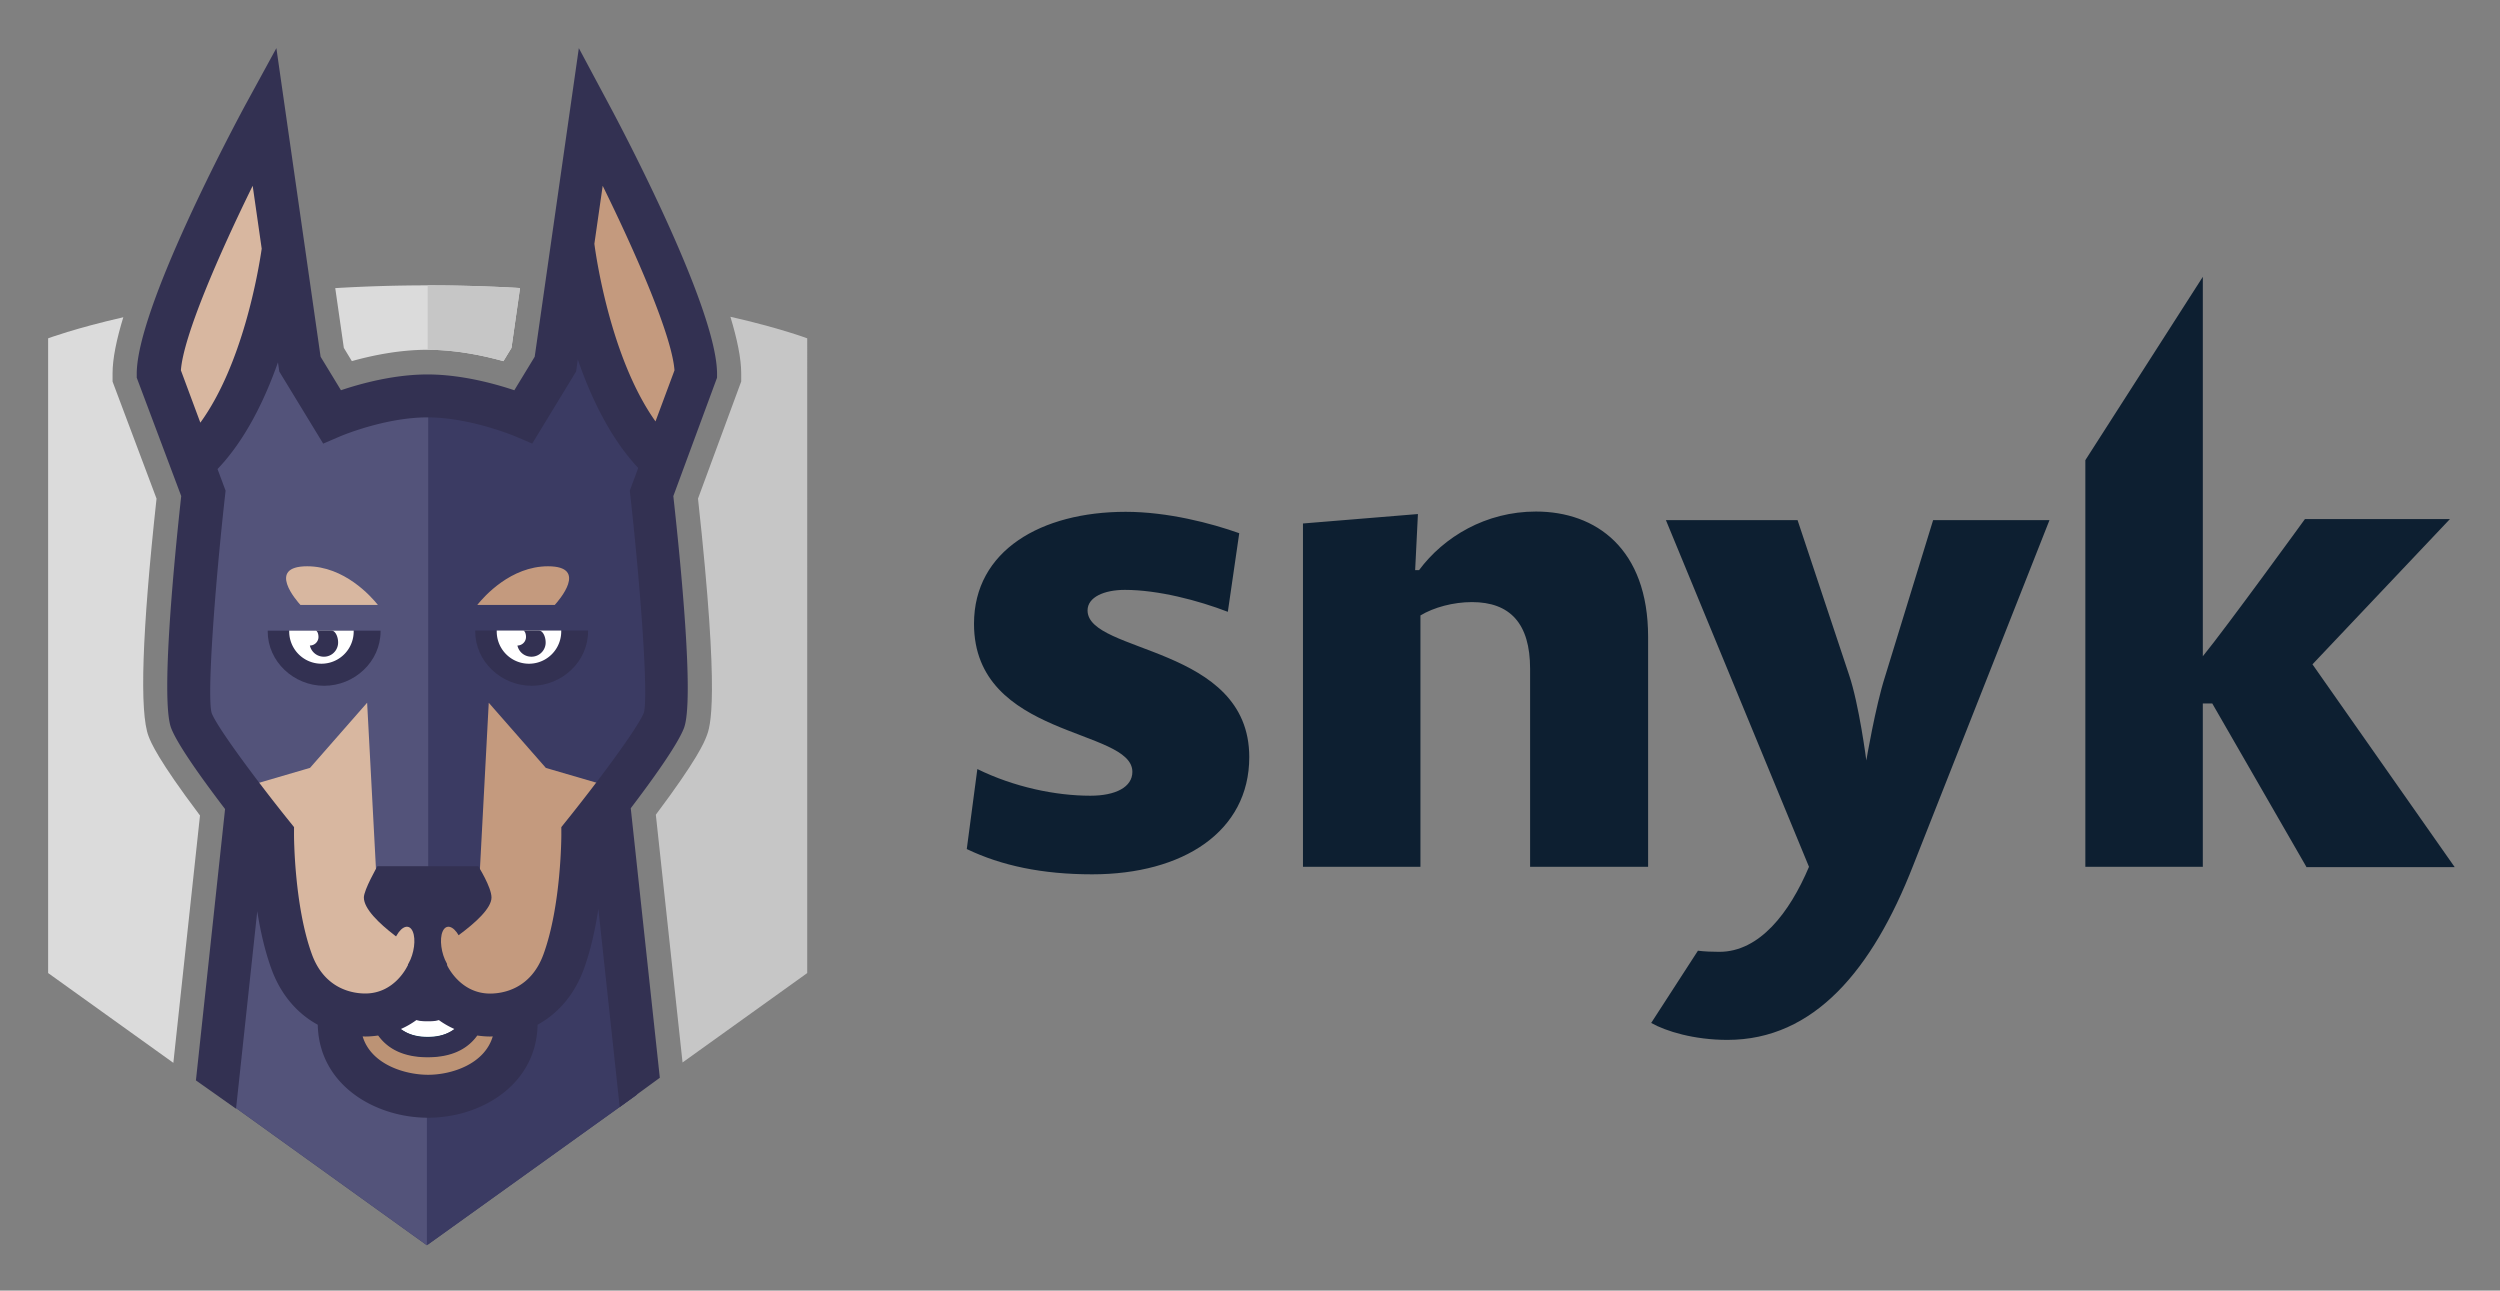 <svg xmlns="http://www.w3.org/2000/svg" role="img" viewBox="-4.02 -4.02 208.78 107.78"><rect x="-4.02" y="-4.02" width="208.78" height="107.78" fill="#808080" stroke="none"/><title>Snyk logo</title><g fill="none" fill-rule="evenodd"><g><g fill="#0D1F31"><path d="M87.2 68.997c-4.184 0-7.578-.72-10.483-2.111l.883-6.681c3.068 1.507 6.531 2.227 9.437 2.227 2.115 0 3.51-.72 3.51-1.995 0-3.666-13.226-2.784-13.226-12.365 0-6.124 5.625-9.349 12.668-9.349 3.51 0 7.135.951 9.483 1.786l-.953 6.565c-2.464-.95-5.81-1.832-8.6-1.832-1.72 0-3.115.603-3.115 1.716 0 3.62 13.505 2.9 13.505 12.25 0 6.216-5.532 9.789-13.11 9.789zm36.562-.627V51.83c0-3.781-1.674-5.568-4.858-5.568-1.558 0-3.185.441-4.3 1.114V68.37h-9.81V39.697l9.6-.788-.232 4.686h.325c2.069-2.784 5.579-4.895 9.763-4.895 5.02 0 9.367 3.108 9.367 10.462V68.37h-9.855zm64.826 0l-7.856-13.64h-.79v13.64h-9.81V34.408l9.81-15.31v31.688c1.952-2.39 8.53-11.46 8.53-11.46h12.11L189.099 51.46l11.878 16.935h-12.39v-.024zm-31.17-28.951l-4.02 13.084c-.791 2.459-1.558 6.982-1.558 6.982s-.605-4.686-1.441-7.145l-4.3-12.921h-10.995l11.948 28.951c-1.627 3.851-4.138 7.099-7.485 7.099-.604 0-1.208-.023-1.79-.093l-3.904 6.032c1.231.696 3.579 1.415 6.368 1.415 7.252 0 12.11-5.87 15.504-14.545l11.39-28.859h-9.717z"/></g><g><g><path fill="#DBDBDB" d="M24.694 25.033l.67 1.104c1.79-.5 4.03-.946 6.315-.946 2.293 0 4.544.448 6.342.949l.673-1.105.715-5a131.017 131.017 0 0 0-15.432.006l.717 4.992z"/><path fill="#3B3B63" d="M46.409 63.433H31.63V38.537L16.635 62.705l-2.332 24.817L31.4 99.808l.231.166 17.484-12.54-2.705-24z"/><g fill="#C6C6C6"><path d="M38.021 26.14l.673-1.104.715-5c-2.4-.14-4.955-.224-7.67-.224h-.043v5.38c2.289.002 4.532.448 6.325.948zm18.956-3.706c.557 1.834.903 3.474.903 4.723v.682l-3.608 9.78c1.848 16.928 1.02 19.057.705 19.863-.183.474-.728 1.874-4.227 6.534l2.231 20.692 10.412-7.466V24.235s-2.23-.848-6.416-1.801z"/></g><path fill="#3B3B63" d="M49.184 87.383l-2.7-23.95h-14.78V99.92l17.48-12.536z"/><path fill="#53537A" d="M14.303 87.522L31.63 99.974V38.537L16.635 62.705l-2.332 24.817z"/><path fill="#BC9375" d="M39.087 80.448c0 4.106-3.834 6.142-7.352 6.142-3.517 0-7.429-2.036-7.429-6.142"/><path fill="#083251" d="M36.932 78.12c0 4.817-2.593 6.108-5.236 6.108-2.642 0-5.235-1.291-5.235-6.107"/><path fill="#FFF" d="M31.696 82.572c-2.823 0-4.197-2.073-4.197-6.333h1.347c0 4.988 1.925 4.988 2.85 4.988.926 0 2.851 0 2.851-4.988h1.346c0 4.26-1.373 6.333-4.197 6.333z"/><g><path fill="#C49A7E" d="M54.112 27.157c0-5.195-8.777-21.541-8.777-21.541l-2.97 20.73-2.665 4.377-7.987.324-.031.065v-.065l-7.989-.324-2.664-4.377-2.97-20.73s-8.778 16.346-8.778 21.54l3.709 9.983s-1.872 16.768-1.017 18.963c.852 2.196 6.768 9.539 6.768 9.539s-.017 6.173 1.603 10.61c1.156 3.17 3.702 4.455 6.14 4.455 3.735 0 5.197-3.427 5.197-3.427s1.496 3.427 5.23 3.427c2.439 0 4.983-1.283 6.141-4.454 1.618-4.437 1.602-10.611 1.602-10.611s5.916-7.343 6.77-9.539c.853-2.196-1.019-18.963-1.019-18.963l3.707-9.982z"/><path fill="#D8B7A0" d="M31.696 31.08l-.015.032v-.064l-7.988-.325-2.664-4.377-2.97-20.73S9.28 21.962 9.28 27.157l3.707 9.983s-1.87 16.767-1.017 18.963c.853 2.195 6.768 9.538 6.768 9.538s-.016 6.173 1.603 10.611c1.157 3.17 3.704 4.455 6.14 4.455 3.737 0 5.198-3.428 5.198-3.428l.017.035V31.08z"/></g><path fill="#3B3B63" d="M50.485 38.122c-.68-1.424.287-4.794.287-4.794-5.543-5.683-6.93-17.534-6.93-17.534-1.034 3.734-3.284 14.744-3.284 14.744s-4.137-1.54-8.843-1.548h-.035c-.259.001-.513.008-.768.016v46.458l.352.515v-.254h.217v.254l.002-.254h.43v.254-.254h.219v.254l3.831-5.597.833-15.714 4.77 5.442 6.147 1.796s2.299-1.64 2.299-1.633c.976-1.368 1.3-2.532 1.536-3.137.854-2.198-1.063-19.014-1.063-19.014z"/><path fill="#53537A" d="M31.74 28.99l-.017-.001c-4.708.008-8.845 1.548-8.845 1.548s-2.25-11.01-3.285-14.744c0 0-1.385 11.851-6.93 17.534 0 0 .968 3.37.288 4.794 0 0-1.917 16.817-1.063 19.012.235.605.562 1.769 1.537 3.136 0-.006 2.3 1.634 2.3 1.634l6.145-1.796 4.77-5.442.835 15.715 3.83 5.596v-.254h.219v.254-.254h.215V28.989z"/><g><g><path fill="#333152" d="M42.848 48.64h-7.18v.076c0 2.505 2.168 4.535 4.711 4.535 2.544 0 4.712-2.03 4.712-4.535v-.076h-2.243z"/><path fill="#FFF" d="M37.463 48.64v.076a2.692 2.692 0 1 0 5.386 0v-.076h-5.386z"/><path fill="#333152" d="M40.987 48.64h-1.262c-.012 0-.023.006-.034.009.157.033.243.387.21.623a.721.721 0 0 1-.71.617c.102.471.487.85.997.922a1.188 1.188 0 0 0 1.35-1.006c.066-.48-.165-1.165-.551-1.165z"/></g><g><path fill="#333152" d="M25.517 48.64h-7.18v.076c0 2.505 2.169 4.535 4.712 4.535 2.543 0 4.712-2.03 4.712-4.535v-.076h-2.244z"/><path fill="#FFF" d="M20.133 48.64v.076a2.692 2.692 0 1 0 5.384 0v-.076h-5.384z"/><path fill="#333152" d="M23.656 48.64h-1.263c-.01 0-.023.006-.033.009.156.033.242.387.21.623a.72.72 0 0 1-.712.617c.104.471.489.85.999.922a1.187 1.187 0 0 0 1.348-1.006c.068-.48-.163-1.165-.549-1.165z"/></g></g><path fill="#C49A7E" d="M42.307 46.502c.301-.33 2.86-3.231-.563-3.231-3.093 0-5.318 2.493-5.908 3.23h6.47z"/><path fill="#D8B7A0" d="M27.542 46.502c-.589-.738-2.814-3.231-5.908-3.231-3.421 0-.862 2.9-.562 3.23h6.47z"/><path fill="#53537A" d="M16.686 47.384H29.78v1.23H16.686z"/><path fill="#333152" d="M55.862 27.2c0-5.487-8.05-20.674-8.969-22.388L44.32 0l-3.686 25.772-1.702 2.799c-1.642-.551-4.438-1.32-7.253-1.32-2.811 0-5.588.766-7.224 1.318l-1.702-2.798-1.294-9.034a.524.524 0 0 0 .004-.044l-.01-.001L19.061 0l-2.627 4.812c-.921 1.714-9.035 16.9-9.035 22.388v.322l3.715 9.885c-.594 5.39-1.728 17.098-.837 19.386.555 1.43 2.692 4.385 4.499 6.753l-2.434 22.66 3.35 2.362 1.772-16.484c.254 1.603.63 3.296 1.187 4.825.769 2.107 2.127 3.703 3.866 4.65.103 5.044 4.797 7.765 9.218 7.765 4.386 0 9.04-2.723 9.142-7.77 1.735-.945 3.092-2.54 3.86-4.645.58-1.59.96-3.362 1.214-5.02l1.782 16.543 3.35-2.446-2.427-22.509c1.793-2.357 3.889-5.268 4.439-6.683.89-2.288-.29-13.997-.883-19.386l3.65-9.886V27.2zm-44.775-.292c.204-2.846 3.168-9.666 5.995-15.413l.754 5.255c-.288 1.965-1.601 9.67-5.125 14.527l-1.624-4.37zm20.648 58.829c-1.97 0-4.772-.878-5.469-3.204.072.002.142.008.215.008.38 0 .737-.035 1.082-.084 1 1.39 2.557 1.817 4.134 1.817 1.58 0 3.14-.423 4.141-1.815.343.047.696.082 1.073.082.075 0 .146-.006.22-.008-.69 2.326-3.454 3.204-5.396 3.204zm-2.273-3.824a6.99 6.99 0 0 0 1.294-.746c.349.102.684.102.94.102.256 0 .587.003.933-.1a7.22 7.22 0 0 0 1.296.744c-.601.45-1.342.702-2.227.702-.89 0-1.634-.25-2.236-.702zM49.75 55.496c-.52 1.334-4.11 6.102-6.495 9.062l-.398.497.002.633c0 .057-.002 5.902-1.494 9.992-1.079 2.956-3.475 3.275-4.454 3.275-2.478 0-3.547-2.27-3.585-2.351l-.142-2.126h-3.012l-.136 2.114c-.043.096-1.086 2.357-3.552 2.357-.981 0-3.376-.316-4.456-3.272-1.487-4.075-1.494-9.932-1.494-9.991l.002-.633-.398-.495c-2.383-2.958-5.974-7.726-6.481-9.028-.405-1.408.264-10.516 1.116-18.148l.046-.424-.672-1.807c2.31-2.418 3.93-5.746 5.047-8.914l.11.771 3.667 6.02 1.432-.615c.036-.015 3.71-1.577 7.279-1.577 3.545 0 7.28 1.563 7.315 1.579l1.43.609 3.663-6.017.144-1.005c1.106 3.199 2.724 6.586 5.045 9.058l-.704 1.897.047.423c.851 7.634 1.52 16.742 1.128 18.116zm.972-24.323c-3.807-5.346-5.001-14.038-5.105-14.832l.695-4.845c2.827 5.746 5.793 12.566 5.996 15.412l-1.586 4.265z"/><g><path fill="#333152" d="M35.922 68.32h-8.423s-1.132 1.972-1.132 2.612c0 1.9 5.184 4.926 5.184 4.926s5.475-3.116 5.475-4.926c0-.863-1.104-2.612-1.104-2.612z"/><g><path fill="#C49A7E" d="M34.298 74.113c-.47-.832-1.076-.984-1.354-.342-.277.642-.119 1.837.35 2.667.47.832 1.077.984 1.354.342.279-.641.12-1.837-.35-2.667z"/><path fill="#D8B7A0" d="M29.095 74.113c-.47.83-.627 2.026-.35 2.667.277.642.882.49 1.354-.342.47-.83.627-2.025.35-2.667-.278-.642-.884-.49-1.354.342z"/></g></g><path fill="#DBDBDB" d="M12.682 64.083c-3.555-4.717-4.103-6.126-4.289-6.603-.778-2.003-.557-8.682.66-19.858L5.38 27.845v-.688c0-1.237.34-2.86.898-4.683C2.188 23.41 0 24.234 0 24.234v53.008l10.457 7.498 2.225-20.657z"/></g></g></g></g></svg>